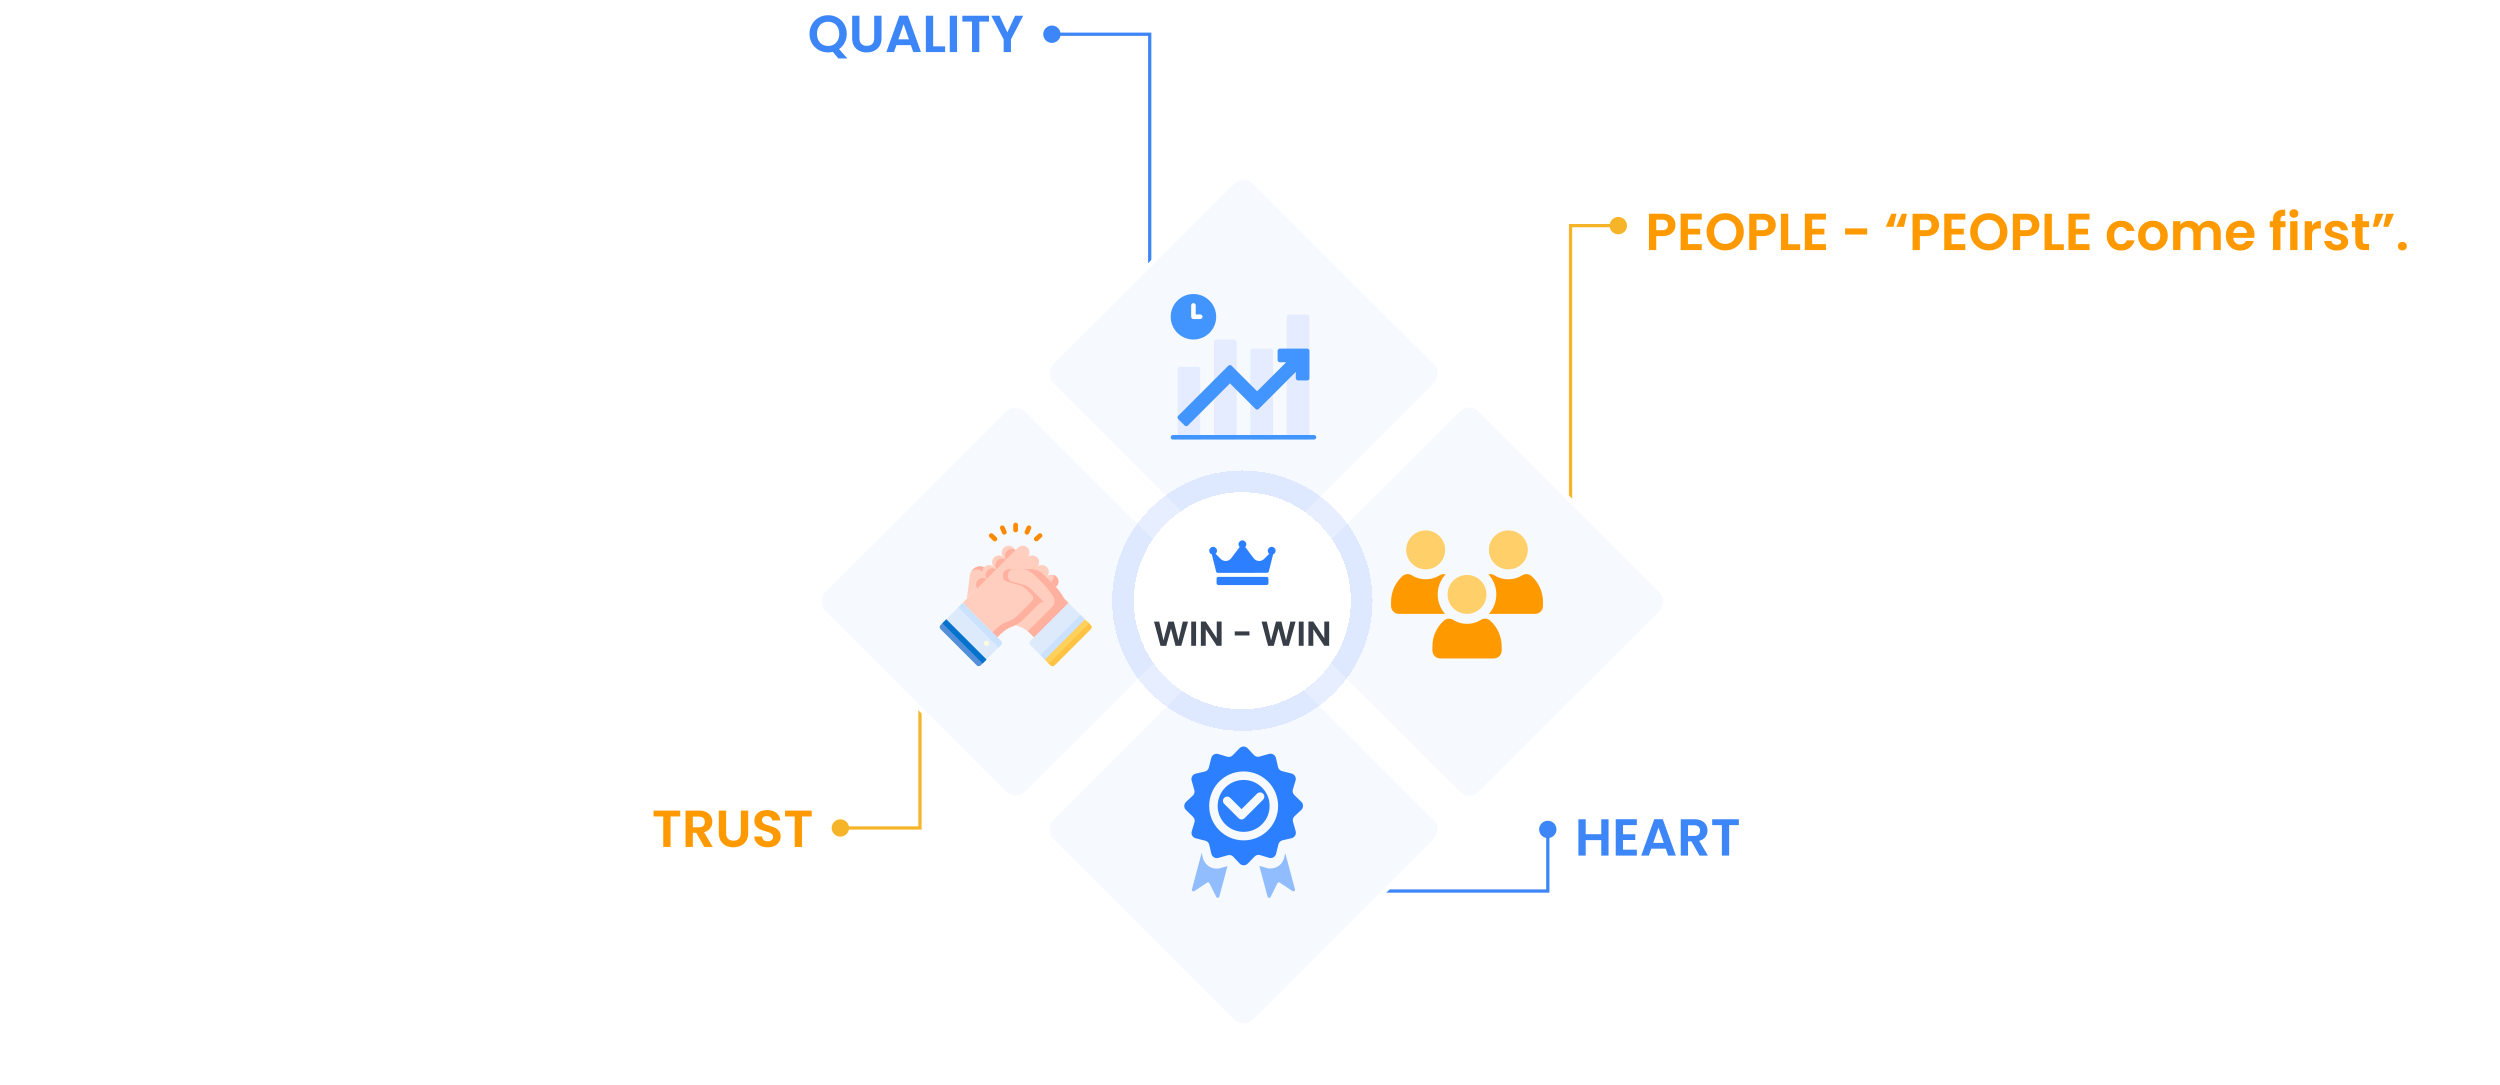 <svg width="1152" height="500" viewBox="0 0 1152 500" fill="none" xmlns="http://www.w3.org/2000/svg">
<path d="M529.792 15.766H530.542V15.016H529.792V15.766ZM480.719 15.766C480.719 17.975 482.51 19.766 484.719 19.766C486.928 19.766 488.719 17.975 488.719 15.766C488.719 13.556 486.928 11.766 484.719 11.766C482.51 11.766 480.719 13.556 480.719 15.766ZM530.542 122.973V15.766H529.042V122.973H530.542ZM529.792 15.016H484.719V16.516H529.792V15.016Z" fill="#3D86F7"/>
<path d="M722.959 236.627C722.959 237.041 723.295 237.377 723.709 237.377C724.123 237.377 724.459 237.041 724.459 236.627H722.959ZM723.709 103.971V103.221H722.959V103.971H723.709ZM741.721 103.971C741.721 106.18 743.512 107.971 745.721 107.971C747.93 107.971 749.721 106.18 749.721 103.971C749.721 101.762 747.93 99.971 745.721 99.971C743.512 99.971 741.721 101.762 741.721 103.971ZM724.459 236.627V103.971H722.959V236.627H724.459ZM723.709 104.721H745.721V103.221H723.709V104.721Z" fill="#F6B428"/>
<path d="M423.922 381.53V382.28H424.672V381.53H423.922ZM383.234 381.53C383.234 383.739 385.025 385.53 387.234 385.53C389.444 385.53 391.234 383.739 391.234 381.53C391.234 379.32 389.444 377.53 387.234 377.53C385.025 377.53 383.234 379.32 383.234 381.53ZM423.172 305.854V381.53H424.672V305.854H423.172ZM423.922 380.78H387.234V382.28H423.922V380.78Z" fill="#F6B428"/>
<path d="M598.973 409.83C598.558 409.83 598.223 410.165 598.223 410.58C598.223 410.994 598.558 411.33 598.973 411.33V409.83ZM713.227 410.58V411.33H713.977V410.58H713.227ZM709.227 382.201C709.227 384.41 711.018 386.201 713.227 386.201C715.436 386.201 717.227 384.41 717.227 382.201C717.227 379.992 715.436 378.201 713.227 378.201C711.018 378.201 709.227 379.992 709.227 382.201ZM598.973 411.33H713.227V409.83H598.973V411.33ZM713.977 410.58V382.201H712.477V410.58H713.977Z" fill="#3D86F7"/>
<path d="M386.314 26.952L383.77 23.904C383.066 24.08 382.346 24.168 381.61 24.168C380.042 24.168 378.602 23.8 377.29 23.064C375.978 22.328 374.938 21.312 374.17 20.016C373.402 18.704 373.018 17.224 373.018 15.576C373.018 13.944 373.402 12.48 374.17 11.184C374.938 9.872 375.978 8.848 377.29 8.112C378.602 7.376 380.042 7.008 381.61 7.008C383.194 7.008 384.634 7.376 385.93 8.112C387.242 8.848 388.274 9.872 389.026 11.184C389.794 12.48 390.178 13.944 390.178 15.576C390.178 17.064 389.858 18.424 389.218 19.656C388.594 20.872 387.738 21.864 386.65 22.632L390.49 26.952H386.314ZM376.474 15.576C376.474 16.696 376.69 17.68 377.122 18.528C377.554 19.376 378.154 20.032 378.922 20.496C379.706 20.944 380.602 21.168 381.61 21.168C382.618 21.168 383.506 20.944 384.274 20.496C385.042 20.032 385.642 19.376 386.074 18.528C386.506 17.68 386.722 16.696 386.722 15.576C386.722 14.456 386.506 13.48 386.074 12.648C385.642 11.8 385.042 11.152 384.274 10.704C383.506 10.256 382.618 10.032 381.61 10.032C380.602 10.032 379.706 10.256 378.922 10.704C378.154 11.152 377.554 11.8 377.122 12.648C376.69 13.48 376.474 14.456 376.474 15.576ZM396.036 7.248V17.616C396.036 18.752 396.332 19.624 396.924 20.232C397.516 20.824 398.348 21.12 399.42 21.12C400.508 21.12 401.348 20.824 401.94 20.232C402.532 19.624 402.828 18.752 402.828 17.616V7.248H406.212V17.592C406.212 19.016 405.9 20.224 405.276 21.216C404.668 22.192 403.844 22.928 402.804 23.424C401.78 23.92 400.636 24.168 399.372 24.168C398.124 24.168 396.988 23.92 395.964 23.424C394.956 22.928 394.156 22.192 393.564 21.216C392.972 20.224 392.676 19.016 392.676 17.592V7.248H396.036ZM419.731 20.808H413.059L411.955 24H408.427L414.451 7.224H418.363L424.387 24H420.835L419.731 20.808ZM418.819 18.12L416.395 11.112L413.971 18.12H418.819ZM429.998 21.336H435.518V24H426.638V7.248H429.998V21.336ZM441.014 7.248V24H437.654V7.248H441.014ZM455.734 7.248V9.96H451.27V24H447.91V9.96H443.446V7.248H455.734ZM471.505 7.248L465.841 18.168V24H462.481V18.168L456.793 7.248H460.585L464.185 14.904L467.761 7.248H471.505Z" fill="#3D86F7"/>
<path d="M772.05 103.661C772.05 104.557 771.834 105.397 771.402 106.181C770.986 106.965 770.322 107.597 769.41 108.077C768.514 108.557 767.378 108.797 766.002 108.797H763.194V115.229H759.834V98.477H766.002C767.298 98.477 768.402 98.701 769.314 99.148C770.226 99.597 770.906 100.213 771.354 100.997C771.818 101.781 772.05 102.669 772.05 103.661ZM765.858 106.085C766.786 106.085 767.474 105.877 767.922 105.461C768.37 105.029 768.594 104.429 768.594 103.661C768.594 102.029 767.682 101.213 765.858 101.213H763.194V106.085H765.858ZM777.795 101.189V105.389H783.435V108.053H777.795V112.493H784.155V115.229H774.435V98.453H784.155V101.189H777.795ZM794.985 115.397C793.417 115.397 791.977 115.029 790.665 114.293C789.353 113.557 788.313 112.541 787.545 111.245C786.777 109.933 786.393 108.453 786.393 106.805C786.393 105.173 786.777 103.709 787.545 102.413C788.313 101.101 789.353 100.077 790.665 99.341C791.977 98.605 793.417 98.237 794.985 98.237C796.569 98.237 798.009 98.605 799.305 99.341C800.617 100.077 801.649 101.101 802.401 102.413C803.169 103.709 803.553 105.173 803.553 106.805C803.553 108.453 803.169 109.933 802.401 111.245C801.649 112.541 800.617 113.557 799.305 114.293C797.993 115.029 796.553 115.397 794.985 115.397ZM794.985 112.397C795.993 112.397 796.881 112.173 797.649 111.725C798.417 111.261 799.017 110.605 799.449 109.757C799.881 108.909 800.097 107.925 800.097 106.805C800.097 105.685 799.881 104.709 799.449 103.877C799.017 103.029 798.417 102.381 797.649 101.933C796.881 101.485 795.993 101.261 794.985 101.261C793.977 101.261 793.081 101.485 792.297 101.933C791.529 102.381 790.929 103.029 790.497 103.877C790.065 104.709 789.849 105.685 789.849 106.805C789.849 107.925 790.065 108.909 790.497 109.757C790.929 110.605 791.529 111.261 792.297 111.725C793.081 112.173 793.977 112.397 794.985 112.397ZM818.268 103.661C818.268 104.557 818.052 105.397 817.62 106.181C817.204 106.965 816.54 107.597 815.628 108.077C814.732 108.557 813.596 108.797 812.22 108.797H809.412V115.229H806.052V98.477H812.22C813.516 98.477 814.62 98.701 815.532 99.148C816.444 99.597 817.124 100.213 817.572 100.997C818.036 101.781 818.268 102.669 818.268 103.661ZM812.076 106.085C813.004 106.085 813.692 105.877 814.14 105.461C814.588 105.029 814.812 104.429 814.812 103.661C814.812 102.029 813.9 101.213 812.076 101.213H809.412V106.085H812.076ZM824.014 112.565H829.534V115.229H820.654V98.477H824.014V112.565ZM835.03 101.189V105.389H840.67V108.053H835.03V112.493H841.39V115.229H831.67V98.453H841.39V101.189H835.03ZM860.386 105.245V108.077H850.21V105.245H860.386ZM872.513 104.525H868.961L871.553 98.477H873.881L872.513 104.525ZM877.361 104.525H873.809L876.401 98.477H878.729L877.361 104.525ZM893.526 103.661C893.526 104.557 893.31 105.397 892.878 106.181C892.462 106.965 891.798 107.597 890.886 108.077C889.99 108.557 888.854 108.797 887.478 108.797H884.67V115.229H881.31V98.477H887.478C888.774 98.477 889.878 98.701 890.79 99.148C891.702 99.597 892.382 100.213 892.83 100.997C893.294 101.781 893.526 102.669 893.526 103.661ZM887.334 106.085C888.262 106.085 888.95 105.877 889.398 105.461C889.846 105.029 890.07 104.429 890.07 103.661C890.07 102.029 889.158 101.213 887.334 101.213H884.67V106.085H887.334ZM899.272 101.189V105.389H904.912V108.053H899.272V112.493H905.632V115.229H895.912V98.453H905.632V101.189H899.272ZM916.461 115.397C914.893 115.397 913.453 115.029 912.141 114.293C910.829 113.557 909.789 112.541 909.021 111.245C908.253 109.933 907.869 108.453 907.869 106.805C907.869 105.173 908.253 103.709 909.021 102.413C909.789 101.101 910.829 100.077 912.141 99.341C913.453 98.605 914.893 98.237 916.461 98.237C918.045 98.237 919.485 98.605 920.781 99.341C922.093 100.077 923.125 101.101 923.877 102.413C924.645 103.709 925.029 105.173 925.029 106.805C925.029 108.453 924.645 109.933 923.877 111.245C923.125 112.541 922.093 113.557 920.781 114.293C919.469 115.029 918.029 115.397 916.461 115.397ZM916.461 112.397C917.469 112.397 918.357 112.173 919.125 111.725C919.893 111.261 920.493 110.605 920.925 109.757C921.357 108.909 921.573 107.925 921.573 106.805C921.573 105.685 921.357 104.709 920.925 103.877C920.493 103.029 919.893 102.381 919.125 101.933C918.357 101.485 917.469 101.261 916.461 101.261C915.453 101.261 914.557 101.485 913.773 101.933C913.005 102.381 912.405 103.029 911.973 103.877C911.541 104.709 911.325 105.685 911.325 106.805C911.325 107.925 911.541 108.909 911.973 109.757C912.405 110.605 913.005 111.261 913.773 111.725C914.557 112.173 915.453 112.397 916.461 112.397ZM939.745 103.661C939.745 104.557 939.529 105.397 939.097 106.181C938.681 106.965 938.017 107.597 937.105 108.077C936.209 108.557 935.073 108.797 933.697 108.797H930.889V115.229H927.529V98.477H933.697C934.993 98.477 936.097 98.701 937.009 99.148C937.921 99.597 938.601 100.213 939.049 100.997C939.513 101.781 939.745 102.669 939.745 103.661ZM933.553 106.085C934.481 106.085 935.169 105.877 935.617 105.461C936.065 105.029 936.289 104.429 936.289 103.661C936.289 102.029 935.377 101.213 933.553 101.213H930.889V106.085H933.553ZM945.491 112.565H951.011V115.229H942.131V98.477H945.491V112.565ZM956.506 101.189V105.389H962.146V108.053H956.506V112.493H962.866V115.229H953.146V98.453H962.866V101.189H956.506ZM970.774 108.581C970.774 107.205 971.054 106.005 971.614 104.981C972.174 103.941 972.95 103.141 973.942 102.581C974.934 102.005 976.07 101.717 977.35 101.717C978.998 101.717 980.358 102.133 981.43 102.965C982.518 103.781 983.246 104.933 983.614 106.421H979.99C979.798 105.845 979.47 105.397 979.006 105.077C978.558 104.741 977.998 104.573 977.326 104.573C976.366 104.573 975.606 104.925 975.046 105.629C974.486 106.317 974.206 107.301 974.206 108.581C974.206 109.845 974.486 110.829 975.046 111.533C975.606 112.221 976.366 112.565 977.326 112.565C978.686 112.565 979.574 111.957 979.99 110.741H983.614C983.246 112.181 982.518 113.325 981.43 114.173C980.342 115.021 978.982 115.445 977.35 115.445C976.07 115.445 974.934 115.165 973.942 114.605C972.95 114.029 972.174 113.229 971.614 112.205C971.054 111.165 970.774 109.957 970.774 108.581ZM991.98 115.445C990.7 115.445 989.548 115.165 988.524 114.605C987.5 114.029 986.692 113.221 986.1 112.181C985.524 111.141 985.236 109.941 985.236 108.581C985.236 107.221 985.532 106.021 986.124 104.981C986.732 103.941 987.556 103.141 988.596 102.581C989.636 102.005 990.796 101.717 992.076 101.717C993.356 101.717 994.516 102.005 995.556 102.581C996.596 103.141 997.412 103.941 998.004 104.981C998.612 106.021 998.916 107.221 998.916 108.581C998.916 109.941 998.604 111.141 997.98 112.181C997.372 113.221 996.54 114.029 995.484 114.605C994.444 115.165 993.276 115.445 991.98 115.445ZM991.98 112.517C992.588 112.517 993.156 112.373 993.684 112.085C994.228 111.781 994.66 111.333 994.98 110.741C995.3 110.149 995.46 109.429 995.46 108.581C995.46 107.317 995.124 106.349 994.452 105.677C993.796 104.989 992.988 104.645 992.028 104.645C991.068 104.645 990.26 104.989 989.604 105.677C988.964 106.349 988.644 107.317 988.644 108.581C988.644 109.845 988.956 110.821 989.58 111.509C990.22 112.181 991.02 112.517 991.98 112.517ZM1017.89 101.741C1019.52 101.741 1020.84 102.245 1021.83 103.253C1022.84 104.245 1023.34 105.637 1023.34 107.429V115.229H1019.98V107.885C1019.98 106.845 1019.72 106.053 1019.19 105.509C1018.66 104.949 1017.94 104.669 1017.03 104.669C1016.12 104.669 1015.39 104.949 1014.84 105.509C1014.32 106.053 1014.05 106.845 1014.05 107.885V115.229H1010.69V107.885C1010.69 106.845 1010.43 106.053 1009.9 105.509C1009.37 104.949 1008.65 104.669 1007.74 104.669C1006.81 104.669 1006.08 104.949 1005.53 105.509C1005 106.053 1004.74 106.845 1004.74 107.885V115.229H1001.38V101.933H1004.74V103.541C1005.17 102.981 1005.72 102.541 1006.4 102.221C1007.08 101.901 1007.84 101.741 1008.65 101.741C1009.69 101.741 1010.62 101.965 1011.44 102.413C1012.25 102.845 1012.88 103.469 1013.33 104.285C1013.76 103.517 1014.39 102.901 1015.2 102.437C1016.04 101.973 1016.93 101.741 1017.89 101.741ZM1038.89 108.293C1038.89 108.773 1038.86 109.205 1038.79 109.589H1029.07C1029.15 110.549 1029.49 111.301 1030.08 111.845C1030.67 112.389 1031.4 112.661 1032.27 112.661C1033.51 112.661 1034.4 112.125 1034.93 111.053H1038.55C1038.17 112.333 1037.43 113.389 1036.35 114.221C1035.26 115.037 1033.92 115.445 1032.34 115.445C1031.06 115.445 1029.91 115.165 1028.88 114.605C1027.87 114.029 1027.08 113.221 1026.51 112.181C1025.95 111.141 1025.67 109.941 1025.67 108.581C1025.67 107.205 1025.95 105.997 1026.51 104.957C1027.07 103.917 1027.85 103.117 1028.86 102.557C1029.87 101.997 1031.03 101.717 1032.34 101.717C1033.6 101.717 1034.73 101.989 1035.72 102.533C1036.73 103.077 1037.51 103.853 1038.05 104.861C1038.61 105.853 1038.89 106.997 1038.89 108.293ZM1035.41 107.333C1035.39 106.469 1035.08 105.781 1034.47 105.269C1033.87 104.741 1033.12 104.477 1032.24 104.477C1031.41 104.477 1030.71 104.733 1030.13 105.245C1029.57 105.741 1029.23 106.437 1029.1 107.333H1035.41ZM1053.16 104.693H1050.83V115.229H1047.42V104.693H1045.91V101.933H1047.42V101.261C1047.42 99.629 1047.88 98.428 1048.81 97.66C1049.74 96.892 1051.14 96.532 1053.01 96.581V99.412C1052.2 99.397 1051.63 99.532 1051.31 99.82C1050.99 100.109 1050.83 100.629 1050.83 101.381V101.933H1053.16V104.693ZM1057.04 100.349C1056.45 100.349 1055.95 100.165 1055.55 99.796C1055.17 99.412 1054.97 98.941 1054.97 98.38C1054.97 97.82 1055.17 97.356 1055.55 96.989C1055.95 96.605 1056.45 96.412 1057.04 96.412C1057.63 96.412 1058.12 96.605 1058.5 96.989C1058.9 97.356 1059.1 97.82 1059.1 98.38C1059.1 98.941 1058.9 99.412 1058.5 99.796C1058.12 100.165 1057.63 100.349 1057.04 100.349ZM1058.69 101.933V115.229H1055.33V101.933H1058.69ZM1065.37 103.997C1065.81 103.293 1066.37 102.741 1067.05 102.341C1067.76 101.941 1068.56 101.741 1069.45 101.741V105.269H1068.57C1067.51 105.269 1066.71 105.517 1066.17 106.013C1065.64 106.509 1065.37 107.373 1065.37 108.605V115.229H1062.01V101.933H1065.37V103.997ZM1076.8 115.445C1075.72 115.445 1074.74 115.253 1073.88 114.869C1073.01 114.469 1072.32 113.933 1071.81 113.261C1071.32 112.589 1071.04 111.845 1071 111.029H1074.38C1074.44 111.541 1074.69 111.965 1075.12 112.301C1075.57 112.637 1076.12 112.805 1076.78 112.805C1077.42 112.805 1077.92 112.677 1078.27 112.421C1078.64 112.165 1078.82 111.837 1078.82 111.437C1078.82 111.005 1078.6 110.685 1078.15 110.477C1077.72 110.253 1077.02 110.013 1076.06 109.757C1075.07 109.517 1074.25 109.269 1073.61 109.013C1072.99 108.757 1072.44 108.365 1071.98 107.837C1071.53 107.309 1071.31 106.597 1071.31 105.701C1071.31 104.965 1071.52 104.293 1071.93 103.685C1072.36 103.077 1072.97 102.597 1073.76 102.245C1074.56 101.893 1075.49 101.717 1076.56 101.717C1078.15 101.717 1079.41 102.117 1080.36 102.917C1081.3 103.701 1081.82 104.765 1081.92 106.109H1078.7C1078.65 105.581 1078.43 105.165 1078.03 104.861C1077.64 104.541 1077.12 104.381 1076.47 104.381C1075.86 104.381 1075.39 104.493 1075.05 104.717C1074.73 104.941 1074.57 105.253 1074.57 105.653C1074.57 106.101 1074.8 106.445 1075.24 106.685C1075.69 106.909 1076.39 107.141 1077.33 107.381C1078.29 107.621 1079.08 107.869 1079.71 108.125C1080.33 108.381 1080.87 108.781 1081.32 109.325C1081.78 109.853 1082.02 110.557 1082.04 111.437C1082.04 112.205 1081.82 112.893 1081.39 113.501C1080.97 114.109 1080.36 114.589 1079.56 114.941C1078.78 115.277 1077.86 115.445 1076.8 115.445ZM1088.71 104.693V111.125C1088.71 111.573 1088.81 111.901 1089.02 112.109C1089.24 112.301 1089.61 112.397 1090.12 112.397H1091.68V115.229H1089.57C1086.74 115.229 1085.32 113.853 1085.32 111.101V104.693H1083.74V101.933H1085.32V98.644H1088.71V101.933H1091.68V104.693H1088.71ZM1094.77 98.477H1098.3L1095.71 104.525H1093.4L1094.77 98.477ZM1099.62 98.477H1103.15L1100.56 104.525H1098.25L1099.62 98.477ZM1107.02 115.397C1106.42 115.397 1105.91 115.213 1105.51 114.845C1105.13 114.461 1104.94 113.989 1104.94 113.429C1104.94 112.869 1105.13 112.405 1105.51 112.037C1105.91 111.653 1106.42 111.461 1107.02 111.461C1107.62 111.461 1108.1 111.653 1108.49 112.037C1108.87 112.405 1109.06 112.869 1109.06 113.429C1109.06 113.989 1108.87 114.461 1108.49 114.845C1108.1 115.213 1107.62 115.397 1107.02 115.397Z" fill="#FF9900"/>
<path d="M741.224 377.508V394.26H737.864V387.132H730.688V394.26H727.328V377.508H730.688V384.396H737.864V377.508H741.224ZM747.891 380.22V384.42H753.531V387.084H747.891V391.524H754.251V394.26H744.531V377.484H754.251V380.22H747.891ZM767.576 391.068H760.904L759.8 394.26H756.272L762.296 377.484H766.208L772.232 394.26H768.68L767.576 391.068ZM766.664 388.38L764.24 381.372L761.816 388.38H766.664ZM783.124 394.26L779.428 387.732H777.844V394.26H774.484V377.508H780.772C782.068 377.508 783.172 377.74 784.084 378.204C784.996 378.652 785.676 379.268 786.124 380.052C786.588 380.82 786.82 381.684 786.82 382.644C786.82 383.748 786.5 384.748 785.86 385.644C785.22 386.524 784.268 387.132 783.004 387.468L787.012 394.26H783.124ZM777.844 385.212H780.652C781.564 385.212 782.244 384.996 782.692 384.564C783.14 384.116 783.364 383.5 783.364 382.716C783.364 381.948 783.14 381.356 782.692 380.94C782.244 380.508 781.564 380.292 780.652 380.292H777.844V385.212ZM801.259 377.508V380.22H796.795V394.26H793.435V380.22H788.971V377.508H801.259Z" fill="#3D86F7"/>
<path d="M313.449 373.516V376.228H308.985V390.268H305.625V376.228H301.161V373.516H313.449ZM324.54 390.268L320.844 383.74H319.26V390.268H315.9V373.516H322.188C323.484 373.516 324.588 373.748 325.5 374.212C326.412 374.66 327.092 375.276 327.54 376.06C328.004 376.828 328.236 377.692 328.236 378.652C328.236 379.756 327.916 380.756 327.276 381.652C326.636 382.532 325.684 383.14 324.42 383.476L328.428 390.268H324.54ZM319.26 381.22H322.068C322.98 381.22 323.66 381.004 324.108 380.572C324.556 380.124 324.78 379.508 324.78 378.724C324.78 377.956 324.556 377.364 324.108 376.948C323.66 376.516 322.98 376.3 322.068 376.3H319.26V381.22ZM334.587 373.516V383.884C334.587 385.02 334.883 385.892 335.475 386.5C336.067 387.092 336.899 387.388 337.971 387.388C339.059 387.388 339.899 387.092 340.491 386.5C341.083 385.892 341.379 385.02 341.379 383.884V373.516H344.763V383.86C344.763 385.284 344.451 386.492 343.827 387.484C343.219 388.46 342.395 389.196 341.355 389.692C340.331 390.188 339.187 390.436 337.923 390.436C336.675 390.436 335.539 390.188 334.515 389.692C333.507 389.196 332.707 388.46 332.115 387.484C331.523 386.492 331.227 385.284 331.227 383.86V373.516H334.587ZM353.794 390.436C352.626 390.436 351.57 390.236 350.626 389.836C349.698 389.436 348.962 388.86 348.418 388.108C347.874 387.356 347.594 386.468 347.578 385.444H351.178C351.226 386.132 351.466 386.676 351.898 387.076C352.346 387.476 352.954 387.676 353.722 387.676C354.506 387.676 355.122 387.492 355.57 387.124C356.018 386.74 356.242 386.244 356.242 385.636C356.242 385.14 356.09 384.732 355.786 384.412C355.482 384.092 355.098 383.844 354.634 383.668C354.186 383.476 353.562 383.268 352.762 383.044C351.674 382.724 350.786 382.412 350.098 382.108C349.426 381.788 348.842 381.316 348.346 380.692C347.866 380.052 347.626 379.204 347.626 378.148C347.626 377.156 347.874 376.292 348.37 375.556C348.866 374.82 349.562 374.26 350.458 373.876C351.354 373.476 352.378 373.276 353.53 373.276C355.258 373.276 356.658 373.7 357.73 374.548C358.818 375.38 359.418 376.548 359.53 378.052H355.834C355.802 377.476 355.554 377.004 355.09 376.636C354.642 376.252 354.042 376.06 353.29 376.06C352.634 376.06 352.106 376.228 351.706 376.564C351.322 376.9 351.13 377.388 351.13 378.028C351.13 378.476 351.274 378.852 351.562 379.156C351.866 379.444 352.234 379.684 352.666 379.876C353.114 380.052 353.738 380.26 354.538 380.5C355.626 380.82 356.514 381.14 357.202 381.46C357.89 381.78 358.482 382.26 358.978 382.9C359.474 383.54 359.722 384.38 359.722 385.42C359.722 386.316 359.49 387.148 359.026 387.916C358.562 388.684 357.882 389.3 356.986 389.764C356.09 390.212 355.026 390.436 353.794 390.436ZM374.035 373.516V376.228H369.571V390.268H366.211V376.228H361.747V373.516H374.035Z" fill="#FF9900"/>
<g filter="url(#filter0_d_6923_66965)">
<rect width="134" height="134" rx="8" transform="matrix(0.708 0.707 -0.708 0.707 573.002 74)" fill="#F6FAFF"/>
<rect y="1.413" width="132" height="132" rx="7" transform="matrix(0.708 0.707 -0.708 0.707 574.002 74.415)" stroke="white" stroke-width="2"/>
</g>
<path d="M602.348 144.918H593.962C593.383 144.918 592.914 145.387 592.914 145.966V201.52C592.914 202.098 593.383 202.568 593.962 202.568H602.348C602.927 202.568 603.396 202.098 603.396 201.52V145.966C603.396 145.387 602.927 144.918 602.348 144.918Z" fill="#E6ECFF"/>
<path d="M585.578 160.637H577.193C576.614 160.637 576.145 161.106 576.145 161.685V201.516C576.145 202.095 576.614 202.564 577.193 202.564H585.578C586.157 202.564 586.626 202.095 586.626 201.516V161.685C586.626 161.106 586.157 160.637 585.578 160.637Z" fill="#E6ECFF"/>
<path d="M552.035 169.025H543.65C543.071 169.025 542.602 169.495 542.602 170.074V201.519C542.602 202.098 543.071 202.567 543.65 202.567H552.035C552.614 202.567 553.083 202.098 553.083 201.519V170.074C553.083 169.495 552.614 169.025 552.035 169.025Z" fill="#E6ECFF"/>
<path d="M568.809 156.451H560.423C559.844 156.451 559.375 156.92 559.375 157.499V201.523C559.375 202.102 559.844 202.571 560.423 202.571H568.809C569.387 202.571 569.857 202.102 569.857 201.523V157.499C569.857 156.92 569.387 156.451 568.809 156.451Z" fill="#E6ECFF"/>
<path d="M602.347 160.639H589.769C589.491 160.639 589.225 160.749 589.028 160.946C588.832 161.142 588.721 161.409 588.721 161.687V165.88C588.721 166.158 588.832 166.424 589.028 166.621C589.225 166.817 589.491 166.928 589.769 166.928H592.658L579.288 180.298L567.503 168.514C567.303 168.324 567.037 168.219 566.762 168.219C566.486 168.219 566.221 168.324 566.021 168.514L542.908 191.626C542.712 191.822 542.602 192.089 542.602 192.367C542.602 192.645 542.712 192.911 542.908 193.108L545.875 196.074C546.071 196.271 546.338 196.381 546.616 196.381C546.894 196.381 547.16 196.271 547.357 196.074L566.762 176.669L578.546 188.454C578.747 188.643 579.012 188.749 579.288 188.749C579.563 188.749 579.828 188.643 580.029 188.454L597.107 171.367V174.265C597.107 174.543 597.217 174.81 597.414 175.006C597.61 175.203 597.877 175.313 598.155 175.313H602.347C602.625 175.313 602.892 175.203 603.089 175.006C603.285 174.81 603.396 174.543 603.396 174.265V161.687C603.396 161.409 603.285 161.142 603.089 160.946C602.892 160.749 602.625 160.639 602.347 160.639Z" fill="#4294FF"/>
<path d="M549.939 156.446C555.728 156.446 560.421 151.753 560.421 145.964C560.421 140.175 555.728 135.482 549.939 135.482C544.15 135.482 539.457 140.175 539.457 145.964C539.457 151.753 544.15 156.446 549.939 156.446Z" fill="#4294FF"/>
<path d="M605.492 202.549H540.505C540.227 202.549 539.961 202.439 539.764 202.242C539.567 202.046 539.457 201.779 539.457 201.501C539.457 201.223 539.567 200.957 539.764 200.76C539.961 200.564 540.227 200.453 540.505 200.453H605.492C605.77 200.453 606.037 200.564 606.233 200.76C606.43 200.957 606.54 201.223 606.54 201.501C606.54 201.779 606.43 202.046 606.233 202.242C606.037 202.439 605.77 202.549 605.492 202.549Z" fill="#4294FF"/>
<path d="M553.081 147.013H549.937C549.659 147.013 549.392 146.903 549.196 146.706C548.999 146.509 548.889 146.243 548.889 145.965V140.724C548.889 140.446 548.999 140.179 549.196 139.983C549.392 139.786 549.659 139.676 549.937 139.676C550.215 139.676 550.481 139.786 550.678 139.983C550.874 140.179 550.985 140.446 550.985 140.724V144.917H553.081C553.359 144.917 553.625 145.027 553.822 145.224C554.019 145.42 554.129 145.687 554.129 145.965C554.129 146.243 554.019 146.509 553.822 146.706C553.625 146.903 553.359 147.013 553.081 147.013Z" fill="white"/>
<g filter="url(#filter1_d_6923_66965)">
<rect width="134" height="134" rx="8" transform="matrix(0.708 0.707 -0.708 0.707 573.002 284)" fill="#F6FAFF"/>
<rect y="1.413" width="132" height="132" rx="7" transform="matrix(0.708 0.707 -0.708 0.707 574.002 284.415)" stroke="white" stroke-width="2"/>
</g>
<g clip-path="url(#clip0_6923_66965)">
<path fill-rule="evenodd" clip-rule="evenodd" d="M580.694 394.04C579.749 393.755 578.79 394 578.102 394.714L574.954 397.948C573.93 399.007 572.236 398.986 571.23 397.915L568.332 394.814C567.658 394.093 566.706 393.83 565.751 394.1L561.407 395.33C559.986 395.734 558.537 394.88 558.198 393.431L557.239 389.303C557.02 388.337 556.327 387.63 555.368 387.392L550.988 386.288C550.65 386.204 550.332 386.051 550.054 385.84C549.776 385.629 549.545 385.363 549.373 385.059C549.202 384.755 549.094 384.419 549.057 384.072C549.02 383.725 549.054 383.374 549.157 383.04L550.393 378.985C550.678 378.04 550.433 377.081 549.726 376.386L546.485 373.245C545.426 372.221 545.447 370.527 546.525 369.521L549.621 366.623C550.342 365.949 550.613 364.997 550.342 364.042L549.105 359.698C548.702 358.277 549.563 356.828 551.005 356.489L555.132 355.53C556.098 355.311 556.805 354.618 557.05 353.659L558.149 349.279C558.513 347.844 559.981 347.018 561.397 347.448L565.453 348.684C566.398 348.969 567.364 348.724 568.052 348.017L571.193 344.776C572.217 343.717 573.918 343.738 574.924 344.816L577.815 347.912C578.489 348.633 579.448 348.904 580.4 348.633L584.74 347.396C585.075 347.3 585.427 347.273 585.773 347.318C586.12 347.362 586.453 347.477 586.754 347.654C587.054 347.832 587.315 348.069 587.52 348.352C587.726 348.634 587.871 348.955 587.948 349.296L588.907 353.423C589.131 354.389 589.827 355.096 590.786 355.341L595.158 356.44C596.593 356.804 597.426 358.272 596.99 359.688L595.753 363.744C595.469 364.689 595.714 365.655 596.428 366.343L599.662 369.484C600.721 370.508 600.7 372.209 599.629 373.215L596.528 376.106C595.807 376.78 595.543 377.739 595.814 378.691L597.044 383.031C597.141 383.366 597.168 383.718 597.124 384.065C597.08 384.411 596.966 384.745 596.788 385.046C596.61 385.346 596.372 385.607 596.089 385.813C595.807 386.018 595.485 386.163 595.144 386.239L591.017 387.198C590.051 387.422 589.344 388.118 589.106 389.077L588.002 393.449C587.638 394.884 586.17 395.717 584.754 395.281L580.694 394.04ZM584.304 382.599C587.174 379.722 588.954 375.753 588.954 371.369C588.954 366.978 587.174 363.009 584.304 360.132C581.427 357.259 577.458 355.479 573.073 355.479C568.682 355.479 564.713 357.259 561.836 360.129C558.966 363.006 557.186 366.975 557.186 371.367C557.186 375.751 558.966 379.72 561.836 382.597C564.713 385.467 568.682 387.247 573.073 387.247C577.458 387.247 581.427 385.469 584.304 382.599ZM585.039 371.367C585.039 374.666 583.702 377.664 581.534 379.825C579.371 381.995 576.375 383.33 573.073 383.33C569.767 383.33 566.776 381.993 564.608 379.825C562.445 377.662 561.103 374.666 561.103 371.367C561.103 368.06 562.445 365.069 564.608 362.901C566.776 360.738 569.767 359.397 573.073 359.397C576.375 359.397 579.371 360.738 581.534 362.901C583.702 365.071 585.039 368.06 585.039 371.367ZM582.029 368.478C582.211 368.296 582.356 368.08 582.455 367.842C582.554 367.605 582.604 367.35 582.604 367.092C582.604 366.834 582.554 366.579 582.455 366.342C582.356 366.104 582.211 365.888 582.029 365.706C581.268 364.945 580.024 364.945 579.264 365.706L572.1 372.869L566.881 367.645C566.113 366.884 564.869 366.884 564.109 367.645C563.926 367.827 563.781 368.043 563.682 368.281C563.584 368.518 563.533 368.773 563.533 369.031C563.533 369.289 563.584 369.544 563.682 369.781C563.781 370.019 563.926 370.235 564.109 370.417L570.717 377.025C571.477 377.793 572.721 377.793 573.489 377.025L582.029 368.478Z" fill="#2C80FF"/>
<g opacity="0.5">
<path fill-rule="evenodd" clip-rule="evenodd" d="M562.384 400.023L565.632 399.097L561.854 413.197C561.675 413.853 560.783 413.944 560.478 413.337L557.316 407.021C557.118 406.624 556.616 406.484 556.245 406.729L550.351 410.626C549.782 410.997 549.049 410.474 549.226 409.811L553.751 392.918L554.287 395.24C555.127 398.859 558.812 401.036 562.384 400.023ZM585.482 413.337L588.643 407.021C588.842 406.624 589.339 406.484 589.707 406.729L595.606 410.626C596.175 410.997 596.903 410.474 596.731 409.811L592.253 393.116L591.698 395.326C590.792 398.924 587.061 401.033 583.51 399.948L580.29 398.964L584.1 413.197C584.278 413.853 585.176 413.946 585.482 413.337Z" fill="#2C80FF"/>
</g>
</g>
<g filter="url(#filter2_d_6923_66965)">
<rect width="134" height="134" rx="8" transform="matrix(0.708 0.707 -0.708 0.707 468 179)" fill="#F6FAFF"/>
<rect y="1.413" width="132" height="132" rx="7" transform="matrix(0.708 0.707 -0.708 0.707 469 179.415)" stroke="white" stroke-width="2"/>
</g>
<g clip-path="url(#clip1_6923_66965)">
<path d="M445.52 275.905L446.827 265.787C446.827 262.157 451.4 259.058 454.66 262.318L456.883 264.541L445.52 275.905Z" fill="#FFCEBF"/>
<path d="M456.885 264.541L455.394 266.033H455.393L453.17 263.811C451.397 262.037 449.236 262.144 447.633 263.197C449.089 260.986 452.239 259.894 454.663 262.318L456.885 264.541Z" fill="#FFB09E"/>
<path d="M466.958 252.395L469.181 254.618L464.735 259.064L462.512 256.841C461.285 255.614 461.285 253.624 462.513 252.396C462.804 252.103 463.151 251.872 463.532 251.713C463.913 251.555 464.322 251.474 464.735 251.475C465.541 251.475 466.344 251.781 466.958 252.395Z" fill="#FFCEBF"/>
<path d="M468.464 253.897L469.178 254.611L464.732 259.057L464.018 258.343C462.791 257.116 462.791 255.126 464.019 253.898C464.31 253.605 464.657 253.373 465.038 253.215C465.419 253.057 465.828 252.976 466.241 252.977C467.046 252.977 467.85 253.283 468.464 253.897Z" fill="#FFB09E"/>
<path d="M462.51 256.845L464.733 259.068L460.288 263.514L458.065 261.29C456.838 260.063 456.838 258.073 458.066 256.845C458.357 256.553 458.704 256.321 459.085 256.163C459.466 256.005 459.875 255.924 460.288 255.924C461.092 255.925 461.896 256.231 462.51 256.845Z" fill="#FFCEBF"/>
<path d="M464.022 258.35L464.735 259.063L460.29 263.508L459.577 262.795C458.349 261.567 458.349 259.577 459.577 258.349C459.869 258.057 460.215 257.825 460.597 257.667C460.978 257.509 461.386 257.428 461.799 257.428C462.212 257.428 462.621 257.509 463.003 257.667C463.384 257.826 463.731 258.058 464.022 258.35Z" fill="#FFB09E"/>
<path d="M458.065 261.292L460.288 263.515L455.842 267.962L453.619 265.739C452.392 264.512 452.393 262.52 453.62 261.293C453.912 261.001 454.258 260.769 454.64 260.611C455.021 260.452 455.43 260.371 455.843 260.371C456.648 260.372 457.451 260.678 458.065 261.292Z" fill="#FFCEBF"/>
<path d="M459.574 262.795L460.287 263.508L455.841 267.955L455.128 267.242C453.9 266.013 453.901 264.022 455.128 262.795C455.419 262.503 455.766 262.271 456.147 262.113C456.529 261.954 456.938 261.873 457.351 261.873C457.764 261.873 458.173 261.954 458.554 262.113C458.935 262.271 459.282 262.503 459.574 262.795Z" fill="#FFB09E"/>
<path d="M453.619 265.72L455.842 267.943L451.397 272.389L449.174 270.165C447.947 268.938 447.947 266.948 449.175 265.72C449.789 265.106 450.593 264.8 451.397 264.799C452.201 264.8 453.005 265.106 453.619 265.72Z" fill="#FFCEBF"/>
<path d="M455.13 267.246L455.843 267.959L451.398 272.405L450.685 271.692C449.457 270.464 449.457 268.474 450.685 267.245C451.299 266.631 452.102 266.325 452.907 266.324C453.32 266.324 453.729 266.406 454.11 266.564C454.491 266.722 454.838 266.954 455.13 267.246Z" fill="#FFB09E"/>
<path d="M469.178 254.604L492.348 277.773L486.101 286.337L476.476 293.645C475.543 292.711 474.64 291.714 473.607 290.888C472.416 289.936 471.07 289.199 469.627 288.708C467.725 288.063 465.997 286.989 464.577 285.569L451.395 272.387L469.178 254.604Z" fill="#FFCEBF"/>
<path d="M466.814 254.614L484.598 272.398L471.416 285.58C469.996 287 468.268 288.074 466.366 288.719C463.543 289.674 461.563 291.608 459.516 293.655L451.2 287.029L443.645 277.784L466.814 254.614ZM471.261 259.06L473.484 256.837C474.711 255.61 474.711 253.619 473.484 252.391C472.256 251.164 470.265 251.164 469.038 252.391L466.815 254.614L471.261 259.06ZM475.706 263.506L477.929 261.283C479.157 260.055 479.157 258.065 477.929 256.837C476.702 255.61 474.711 255.61 473.484 256.837L471.261 259.06L475.706 263.506ZM480.152 267.952L482.375 265.729C483.603 264.501 483.603 262.511 482.375 261.283C481.147 260.055 479.157 260.055 477.929 261.283L475.706 263.506L480.152 267.952Z" fill="#FFCEBF"/>
<path d="M486.821 265.74C488.049 266.968 488.049 268.958 486.822 270.185L484.599 272.408L480.154 267.963L482.377 265.74C482.991 265.125 483.795 264.819 484.599 264.818C484.873 264.819 485.146 264.855 485.412 264.926C485.945 265.068 486.432 265.349 486.821 265.74Z" fill="#FFCEBF"/>
<path d="M486.821 270.164L484.597 272.388L480.152 267.942L482.375 270.164L484.597 267.941C485.42 267.118 485.692 265.954 485.411 264.904C485.926 265.043 486.415 265.313 486.819 265.718C488.047 266.947 488.047 268.937 486.821 270.164Z" fill="#FFB09E"/>
<path d="M488.029 275.731L484.17 276.583L480.509 277.391C479.759 277.556 479.072 277.933 478.529 278.476L471.417 285.588C469.997 287.009 468.269 288.083 466.367 288.728C463.543 289.681 461.563 291.618 459.516 293.665L458.135 293.056L457.295 291.442C459.341 289.396 461.322 287.458 464.144 286.506C466.045 285.86 467.773 284.785 469.193 283.366L475.461 277.099C476.291 276.269 476.291 274.924 475.461 274.095C473.865 272.498 472.263 270.427 470.02 269.764L464.493 268.127C461.055 267.505 461.519 262.26 465.088 262.26H472.932C473.015 262.26 473.101 262.263 473.186 262.266C475.521 262.339 477.47 263.61 479.121 265.261L483.225 269.363C484.996 271.135 486.863 273.513 488.029 275.731Z" fill="#FFB09E"/>
<path d="M481.382 265.26L485.485 269.363C487.256 271.135 489.123 273.512 490.289 275.731L486.431 276.583L481.335 277.708L475.02 271.393C473.023 269.395 469.371 268.901 466.753 268.126C463.249 267.499 463.851 262.26 467.349 262.26H475.192C475.276 262.26 475.361 262.262 475.447 262.265C477.782 262.339 479.73 263.609 481.382 265.26Z" fill="#FFCEBF"/>
<path d="M481.381 265.26L485.484 269.363C487.255 271.135 489.122 273.512 490.288 275.731L492.35 277.793L486.103 286.356L476.478 293.664C475.545 292.731 474.642 291.733 473.609 290.907L482.818 281.698L484.828 279.688C486.149 278.367 486.331 276.289 485.261 274.758C483.735 272.573 481.999 270.267 481.096 269.363L476.993 265.26C475.341 263.609 473.393 262.34 471.059 262.264C471.016 262.263 475.191 262.26 475.191 262.26C475.274 262.26 475.36 262.262 475.446 262.265C477.78 262.339 479.729 263.608 481.381 265.26Z" fill="#FFB09E"/>
<path d="M467.997 245.303C467.704 245.303 467.423 245.186 467.216 244.979C467.009 244.772 466.893 244.492 466.893 244.199V241.942C466.893 241.649 467.009 241.368 467.216 241.161C467.423 240.954 467.704 240.838 467.997 240.838C468.29 240.838 468.57 240.954 468.777 241.161C468.984 241.368 469.101 241.649 469.101 241.942V244.199C469.101 244.492 468.984 244.772 468.777 244.979C468.57 245.186 468.29 245.303 467.997 245.303ZM462.783 246.373C462.569 246.373 462.359 246.31 462.179 246.193C461.999 246.075 461.857 245.908 461.771 245.711L460.867 243.643C460.809 243.51 460.778 243.367 460.775 243.222C460.772 243.077 460.798 242.933 460.851 242.798C460.903 242.663 460.982 242.54 461.083 242.436C461.183 242.331 461.303 242.247 461.436 242.189C461.569 242.131 461.712 242.1 461.857 242.097C462.002 242.094 462.146 242.12 462.281 242.173C462.416 242.226 462.539 242.304 462.644 242.405C462.748 242.505 462.832 242.626 462.89 242.758L463.794 244.826C463.868 244.994 463.898 245.178 463.883 245.361C463.868 245.543 463.808 245.719 463.707 245.873C463.607 246.026 463.47 246.152 463.309 246.24C463.147 246.327 462.967 246.373 462.783 246.373ZM458.434 249.442C458.156 249.442 457.889 249.337 457.685 249.148L456.028 247.616C455.817 247.416 455.694 247.141 455.684 246.851C455.675 246.561 455.78 246.279 455.977 246.066C456.174 245.852 456.447 245.725 456.737 245.712C457.027 245.699 457.311 245.801 457.527 245.995L459.184 247.527C459.347 247.678 459.461 247.874 459.51 248.091C459.56 248.307 459.543 248.533 459.462 248.74C459.381 248.947 459.24 249.124 459.056 249.25C458.873 249.375 458.656 249.442 458.434 249.442ZM473.21 246.373C473.027 246.373 472.846 246.327 472.685 246.24C472.524 246.152 472.387 246.026 472.287 245.873C472.186 245.719 472.126 245.543 472.11 245.361C472.095 245.178 472.126 244.994 472.199 244.826L473.104 242.759C473.221 242.49 473.44 242.28 473.713 242.173C473.985 242.066 474.289 242.072 474.557 242.189C474.826 242.307 475.036 242.526 475.143 242.798C475.25 243.071 475.244 243.375 475.127 243.643L474.222 245.711C474.136 245.908 473.995 246.075 473.815 246.193C473.635 246.31 473.425 246.373 473.21 246.373ZM477.559 249.442C477.337 249.442 477.12 249.375 476.937 249.25C476.753 249.125 476.612 248.947 476.531 248.74C476.45 248.534 476.433 248.307 476.483 248.091C476.533 247.874 476.646 247.678 476.809 247.527L478.467 245.995C478.573 245.896 478.698 245.82 478.834 245.77C478.97 245.72 479.115 245.697 479.259 245.702C479.404 245.708 479.547 245.742 479.678 245.803C479.81 245.863 479.928 245.949 480.027 246.056C480.125 246.162 480.202 246.287 480.252 246.423C480.302 246.559 480.325 246.704 480.319 246.849C480.314 246.994 480.28 247.136 480.219 247.268C480.158 247.399 480.072 247.518 479.966 247.616L478.309 249.148C478.105 249.337 477.837 249.442 477.559 249.442Z" fill="#FF8A00"/>
<path d="M492.345 277.779L499.96 285.394L491.79 294.587L481.429 303.925L474.731 297.226C474.488 296.983 474.352 296.654 474.352 296.31C474.352 295.966 474.488 295.637 474.731 295.394L492.345 277.779Z" fill="#DDEAFB"/>
<path d="M499.965 285.404L491.796 294.598L481.435 303.936L479.373 301.874L497.905 283.344L499.965 285.404Z" fill="#CBE2FF"/>
<path d="M499.968 285.408L502.622 288.062C502.865 288.305 503.002 288.635 503.002 288.978C503.002 289.322 502.865 289.652 502.622 289.895L485.924 306.593C485.681 306.836 485.351 306.972 485.008 306.972C484.664 306.972 484.334 306.836 484.091 306.593L481.438 303.939L499.968 285.408Z" fill="#FFD15B"/>
<path d="M502.619 289.884L485.921 306.581C485.678 306.824 485.348 306.96 485.004 306.96C484.66 306.96 484.33 306.824 484.087 306.581L482.398 304.891C482.643 305.127 482.97 305.258 483.31 305.255C483.649 305.253 483.975 305.116 484.215 304.876L500.914 288.178C501.419 287.672 501.419 286.851 500.914 286.346L502.619 288.05C502.739 288.171 502.835 288.314 502.9 288.471C502.965 288.628 502.998 288.797 502.998 288.967C502.998 289.138 502.965 289.306 502.9 289.464C502.835 289.621 502.739 289.764 502.619 289.884Z" fill="#FFC344"/>
<path d="M443.646 277.779L461.26 295.394C461.503 295.637 461.64 295.966 461.64 296.31C461.64 296.654 461.503 296.984 461.26 297.227L454.562 303.925L445.109 295.551L436.031 285.394L443.646 277.779Z" fill="#DDEAFB"/>
<path d="M461.262 297.226L460.097 298.392L441.566 279.861L443.648 277.779L461.262 295.393C461.505 295.636 461.642 295.966 461.642 296.31C461.642 296.653 461.505 296.983 461.262 297.226Z" fill="#CBE2FF"/>
<path d="M454.564 297.699C455.251 297.699 455.808 297.142 455.808 296.455C455.808 295.768 455.251 295.211 454.564 295.211C453.877 295.211 453.32 295.768 453.32 296.455C453.32 297.142 453.877 297.699 454.564 297.699Z" fill="#FFF9DF"/>
<path d="M436.031 285.408L454.562 303.939L451.908 306.593C451.665 306.836 451.336 306.972 450.992 306.972C450.648 306.972 450.319 306.836 450.075 306.593L433.378 289.895C433.135 289.651 432.998 289.322 432.998 288.978C432.998 288.634 433.135 288.305 433.378 288.062L436.031 285.408Z" fill="#528FD8"/>
<path d="M434.242 287.189L436.027 285.404L454.555 303.932L452.77 305.717L434.242 287.189Z" fill="#0473CE"/>
</g>
<g filter="url(#filter3_d_6923_66965)">
<rect width="134" height="134" rx="8" transform="matrix(0.708 0.707 -0.708 0.707 677.002 179)" fill="#F6FAFF"/>
<rect y="1.413" width="132" height="132" rx="7" transform="matrix(0.708 0.707 -0.708 0.707 678.002 179.415)" stroke="white" stroke-width="2"/>
</g>
<g clip-path="url(#clip2_6923_66965)">
<path d="M662.494 273.906C662.494 277.214 663.697 280.413 665.899 282.874H644.625C642.629 282.874 641.002 281.261 641.002 279.251V277.324C640.988 272.812 642.889 268.519 646.238 265.484C647.441 264.39 649.232 264.24 650.6 265.115C652.5 266.318 654.715 266.947 656.971 266.933C659.227 266.947 661.441 266.318 663.342 265.115C664.176 264.581 665.201 264.417 666.158 264.65C663.793 267.165 662.494 270.474 662.494 273.906Z" fill="#FF9900"/>
<path d="M656.961 262.357C661.914 262.357 665.93 258.342 665.93 253.389C665.93 248.435 661.914 244.42 656.961 244.42C652.008 244.42 647.992 248.435 647.992 253.389C647.992 258.342 652.008 262.357 656.961 262.357Z" fill="#FFCF69"/>
<path d="M711 277.324V279.252C711 281.248 709.373 282.875 707.377 282.875H686.09C690.725 277.653 690.629 269.75 685.844 264.664C686.801 264.418 687.826 264.582 688.66 265.129C692.557 267.549 697.506 267.549 701.402 265.129C702.77 264.254 704.561 264.404 705.764 265.498C709.113 268.52 711.014 272.813 711 277.324Z" fill="#FF9900"/>
<path d="M695.049 262.357C700.002 262.357 704.018 258.342 704.018 253.389C704.018 248.435 700.002 244.42 695.049 244.42C690.096 244.42 686.08 248.435 686.08 253.389C686.08 258.342 690.096 262.357 695.049 262.357Z" fill="#FFCF69"/>
<path d="M676.004 287.469C678.26 287.483 680.475 286.854 682.375 285.651C683.742 284.776 685.533 284.926 686.736 286.02C690.072 289.041 691.973 293.348 691.973 297.86V299.787C691.973 301.783 690.346 303.41 688.35 303.41H663.672C661.676 303.41 660.049 301.797 660.049 299.787V297.86C660.035 293.348 661.936 289.055 665.285 286.02C666.488 284.926 668.279 284.776 669.647 285.651C671.547 286.854 673.748 287.483 676.004 287.469Z" fill="#FF9900"/>
<path d="M676 282.879C680.953 282.879 684.969 278.863 684.969 273.91C684.969 268.957 680.953 264.941 676 264.941C671.047 264.941 667.031 268.957 667.031 273.91C667.031 278.863 671.047 282.879 676 282.879Z" fill="#FFCF69"/>
</g>
<g filter="url(#filter4_d_6923_66965)">
<circle cx="572.465" cy="273.311" r="50" fill="white" shape-rendering="crispEdges"/>
<circle cx="572.465" cy="273.311" r="55" stroke="#0057FF" stroke-opacity="0.1" stroke-width="10" shape-rendering="crispEdges"/>
</g>
<g clip-path="url(#clip3_6923_66965)">
<path d="M586.596 255.478C586.602 255.564 586.594 255.65 586.574 255.733L584.686 263.283C584.64 263.468 584.534 263.632 584.384 263.75C584.234 263.867 584.049 263.932 583.858 263.933L572.534 263.99H561.205C561.013 263.99 560.827 263.926 560.677 263.808C560.526 263.69 560.419 263.525 560.372 263.339L558.485 255.761C558.464 255.675 558.456 255.587 558.462 255.499C557.732 255.269 557.201 254.586 557.201 253.781C557.201 252.787 558.009 251.979 559.003 251.979C559.996 251.979 560.804 252.787 560.804 253.781C560.804 254.34 560.548 254.841 560.147 255.171L562.51 257.552C563.107 258.154 563.936 258.499 564.784 258.499C565.786 258.499 566.742 258.023 567.344 257.225L571.227 252.08C571.06 251.913 570.927 251.714 570.836 251.496C570.746 251.277 570.699 251.043 570.699 250.807C570.699 249.813 571.507 249.005 572.501 249.005C573.494 249.005 574.302 249.813 574.302 250.807C574.302 251.288 574.111 251.726 573.802 252.049C573.803 252.051 573.804 252.052 573.805 252.053L577.661 257.213C578.262 258.018 579.222 258.499 580.227 258.499C581.083 258.499 581.887 258.166 582.492 257.561L584.87 255.183C584.46 254.852 584.197 254.347 584.197 253.781C584.197 252.787 585.005 251.979 585.999 251.979C586.992 251.979 587.8 252.787 587.8 253.781C587.8 254.564 587.296 255.231 586.596 255.478ZM584.502 266.678C584.502 266.45 584.412 266.232 584.251 266.071C584.09 265.91 583.872 265.82 583.644 265.82H561.453C561.225 265.82 561.007 265.91 560.846 266.071C560.685 266.232 560.595 266.45 560.595 266.678V268.737C560.595 268.965 560.685 269.183 560.846 269.344C561.007 269.505 561.225 269.595 561.453 269.595H583.644C583.872 269.595 584.09 269.505 584.251 269.344C584.412 269.183 584.502 268.965 584.502 268.737V266.678Z" fill="#2C80FF"/>
</g>
<path d="M547.446 286.432L544.326 297.6H541.686L539.59 289.648L537.398 297.6L534.774 297.616L531.766 286.432H534.166L536.134 295.104L538.406 286.432H540.902L543.046 295.056L545.03 286.432H547.446ZM551.149 286.432V297.6H548.909V286.432H551.149ZM562.914 297.6H560.674L555.602 289.936V297.6H553.362V286.416H555.602L560.674 294.096V286.416H562.914V297.6ZM575.756 290.944V292.832H568.972V290.944H575.756ZM597.009 286.432L593.889 297.6H591.249L589.153 289.648L586.961 297.6L584.337 297.616L581.329 286.432H583.729L585.697 295.104L587.969 286.432H590.465L592.609 295.056L594.593 286.432H597.009ZM600.711 286.432V297.6H598.471V286.432H600.711ZM612.476 297.6H610.236L605.164 289.936V297.6H602.924V286.416H605.164L610.236 294.096V286.416H612.476V297.6Z" fill="#373E47"/>
<defs>
<filter id="filter0_d_6923_66965" x="455.403" y="54.687" width="235.199" height="234.976" filterUnits="userSpaceOnUse" color-interpolation-filters="sRGB">
<feFlood flood-opacity="0" result="BackgroundImageFix"/>
<feColorMatrix in="SourceAlpha" type="matrix" values="0 0 0 0 0 0 0 0 0 0 0 0 0 0 0 0 0 0 127 0" result="hardAlpha"/>
<feOffset dy="3.481"/>
<feGaussianBlur stdDeviation="13.053"/>
<feComposite in2="hardAlpha" operator="out"/>
<feColorMatrix type="matrix" values="0 0 0 0 0.496 0 0 0 0 0.536 0 0 0 0 0.897 0 0 0 0.1 0"/>
<feBlend mode="normal" in2="BackgroundImageFix" result="effect1_dropShadow_6923_66965"/>
<feBlend mode="normal" in="SourceGraphic" in2="effect1_dropShadow_6923_66965" result="shape"/>
</filter>
<filter id="filter1_d_6923_66965" x="455.403" y="264.687" width="235.199" height="234.978" filterUnits="userSpaceOnUse" color-interpolation-filters="sRGB">
<feFlood flood-opacity="0" result="BackgroundImageFix"/>
<feColorMatrix in="SourceAlpha" type="matrix" values="0 0 0 0 0 0 0 0 0 0 0 0 0 0 0 0 0 0 127 0" result="hardAlpha"/>
<feOffset dy="3.481"/>
<feGaussianBlur stdDeviation="13.053"/>
<feComposite in2="hardAlpha" operator="out"/>
<feColorMatrix type="matrix" values="0 0 0 0 0.496 0 0 0 0 0.536 0 0 0 0 0.897 0 0 0 0.1 0"/>
<feBlend mode="normal" in2="BackgroundImageFix" result="effect1_dropShadow_6923_66965"/>
<feBlend mode="normal" in="SourceGraphic" in2="effect1_dropShadow_6923_66965" result="shape"/>
</filter>
<filter id="filter2_d_6923_66965" x="350.401" y="159.687" width="235.199" height="234.978" filterUnits="userSpaceOnUse" color-interpolation-filters="sRGB">
<feFlood flood-opacity="0" result="BackgroundImageFix"/>
<feColorMatrix in="SourceAlpha" type="matrix" values="0 0 0 0 0 0 0 0 0 0 0 0 0 0 0 0 0 0 127 0" result="hardAlpha"/>
<feOffset dy="3.481"/>
<feGaussianBlur stdDeviation="13.053"/>
<feComposite in2="hardAlpha" operator="out"/>
<feColorMatrix type="matrix" values="0 0 0 0 0.496 0 0 0 0 0.536 0 0 0 0 0.897 0 0 0 0.1 0"/>
<feBlend mode="normal" in2="BackgroundImageFix" result="effect1_dropShadow_6923_66965"/>
<feBlend mode="normal" in="SourceGraphic" in2="effect1_dropShadow_6923_66965" result="shape"/>
</filter>
<filter id="filter3_d_6923_66965" x="559.403" y="159.687" width="235.199" height="234.978" filterUnits="userSpaceOnUse" color-interpolation-filters="sRGB">
<feFlood flood-opacity="0" result="BackgroundImageFix"/>
<feColorMatrix in="SourceAlpha" type="matrix" values="0 0 0 0 0 0 0 0 0 0 0 0 0 0 0 0 0 0 127 0" result="hardAlpha"/>
<feOffset dy="3.481"/>
<feGaussianBlur stdDeviation="13.053"/>
<feComposite in2="hardAlpha" operator="out"/>
<feColorMatrix type="matrix" values="0 0 0 0 0.496 0 0 0 0 0.536 0 0 0 0 0.897 0 0 0 0.1 0"/>
<feBlend mode="normal" in2="BackgroundImageFix" result="effect1_dropShadow_6923_66965"/>
<feBlend mode="normal" in="SourceGraphic" in2="effect1_dropShadow_6923_66965" result="shape"/>
</filter>
<filter id="filter4_d_6923_66965" x="486.36" y="190.686" width="172.21" height="172.21" filterUnits="userSpaceOnUse" color-interpolation-filters="sRGB">
<feFlood flood-opacity="0" result="BackgroundImageFix"/>
<feColorMatrix in="SourceAlpha" type="matrix" values="0 0 0 0 0 0 0 0 0 0 0 0 0 0 0 0 0 0 127 0" result="hardAlpha"/>
<feOffset dy="3.481"/>
<feGaussianBlur stdDeviation="13.053"/>
<feComposite in2="hardAlpha" operator="out"/>
<feColorMatrix type="matrix" values="0 0 0 0 0.742 0 0 0 0 0.756 0 0 0 0 0.88 0 0 0 0.1 0"/>
<feBlend mode="normal" in2="BackgroundImageFix" result="effect1_dropShadow_6923_66965"/>
<feBlend mode="normal" in="SourceGraphic" in2="effect1_dropShadow_6923_66965" result="shape"/>
</filter>
<clipPath id="clip0_6923_66965">
<rect width="70" height="70" fill="white" transform="translate(538.002 344)"/>
</clipPath>
<clipPath id="clip1_6923_66965">
<rect width="70" height="70" fill="white" transform="translate(433 239)"/>
</clipPath>
<clipPath id="clip2_6923_66965">
<rect width="70" height="70" fill="white" transform="translate(641.002 239)"/>
</clipPath>
<clipPath id="clip3_6923_66965">
<rect width="30.599" height="30.599" fill="white" transform="translate(557.201 244)"/>
</clipPath>
</defs>
</svg>
